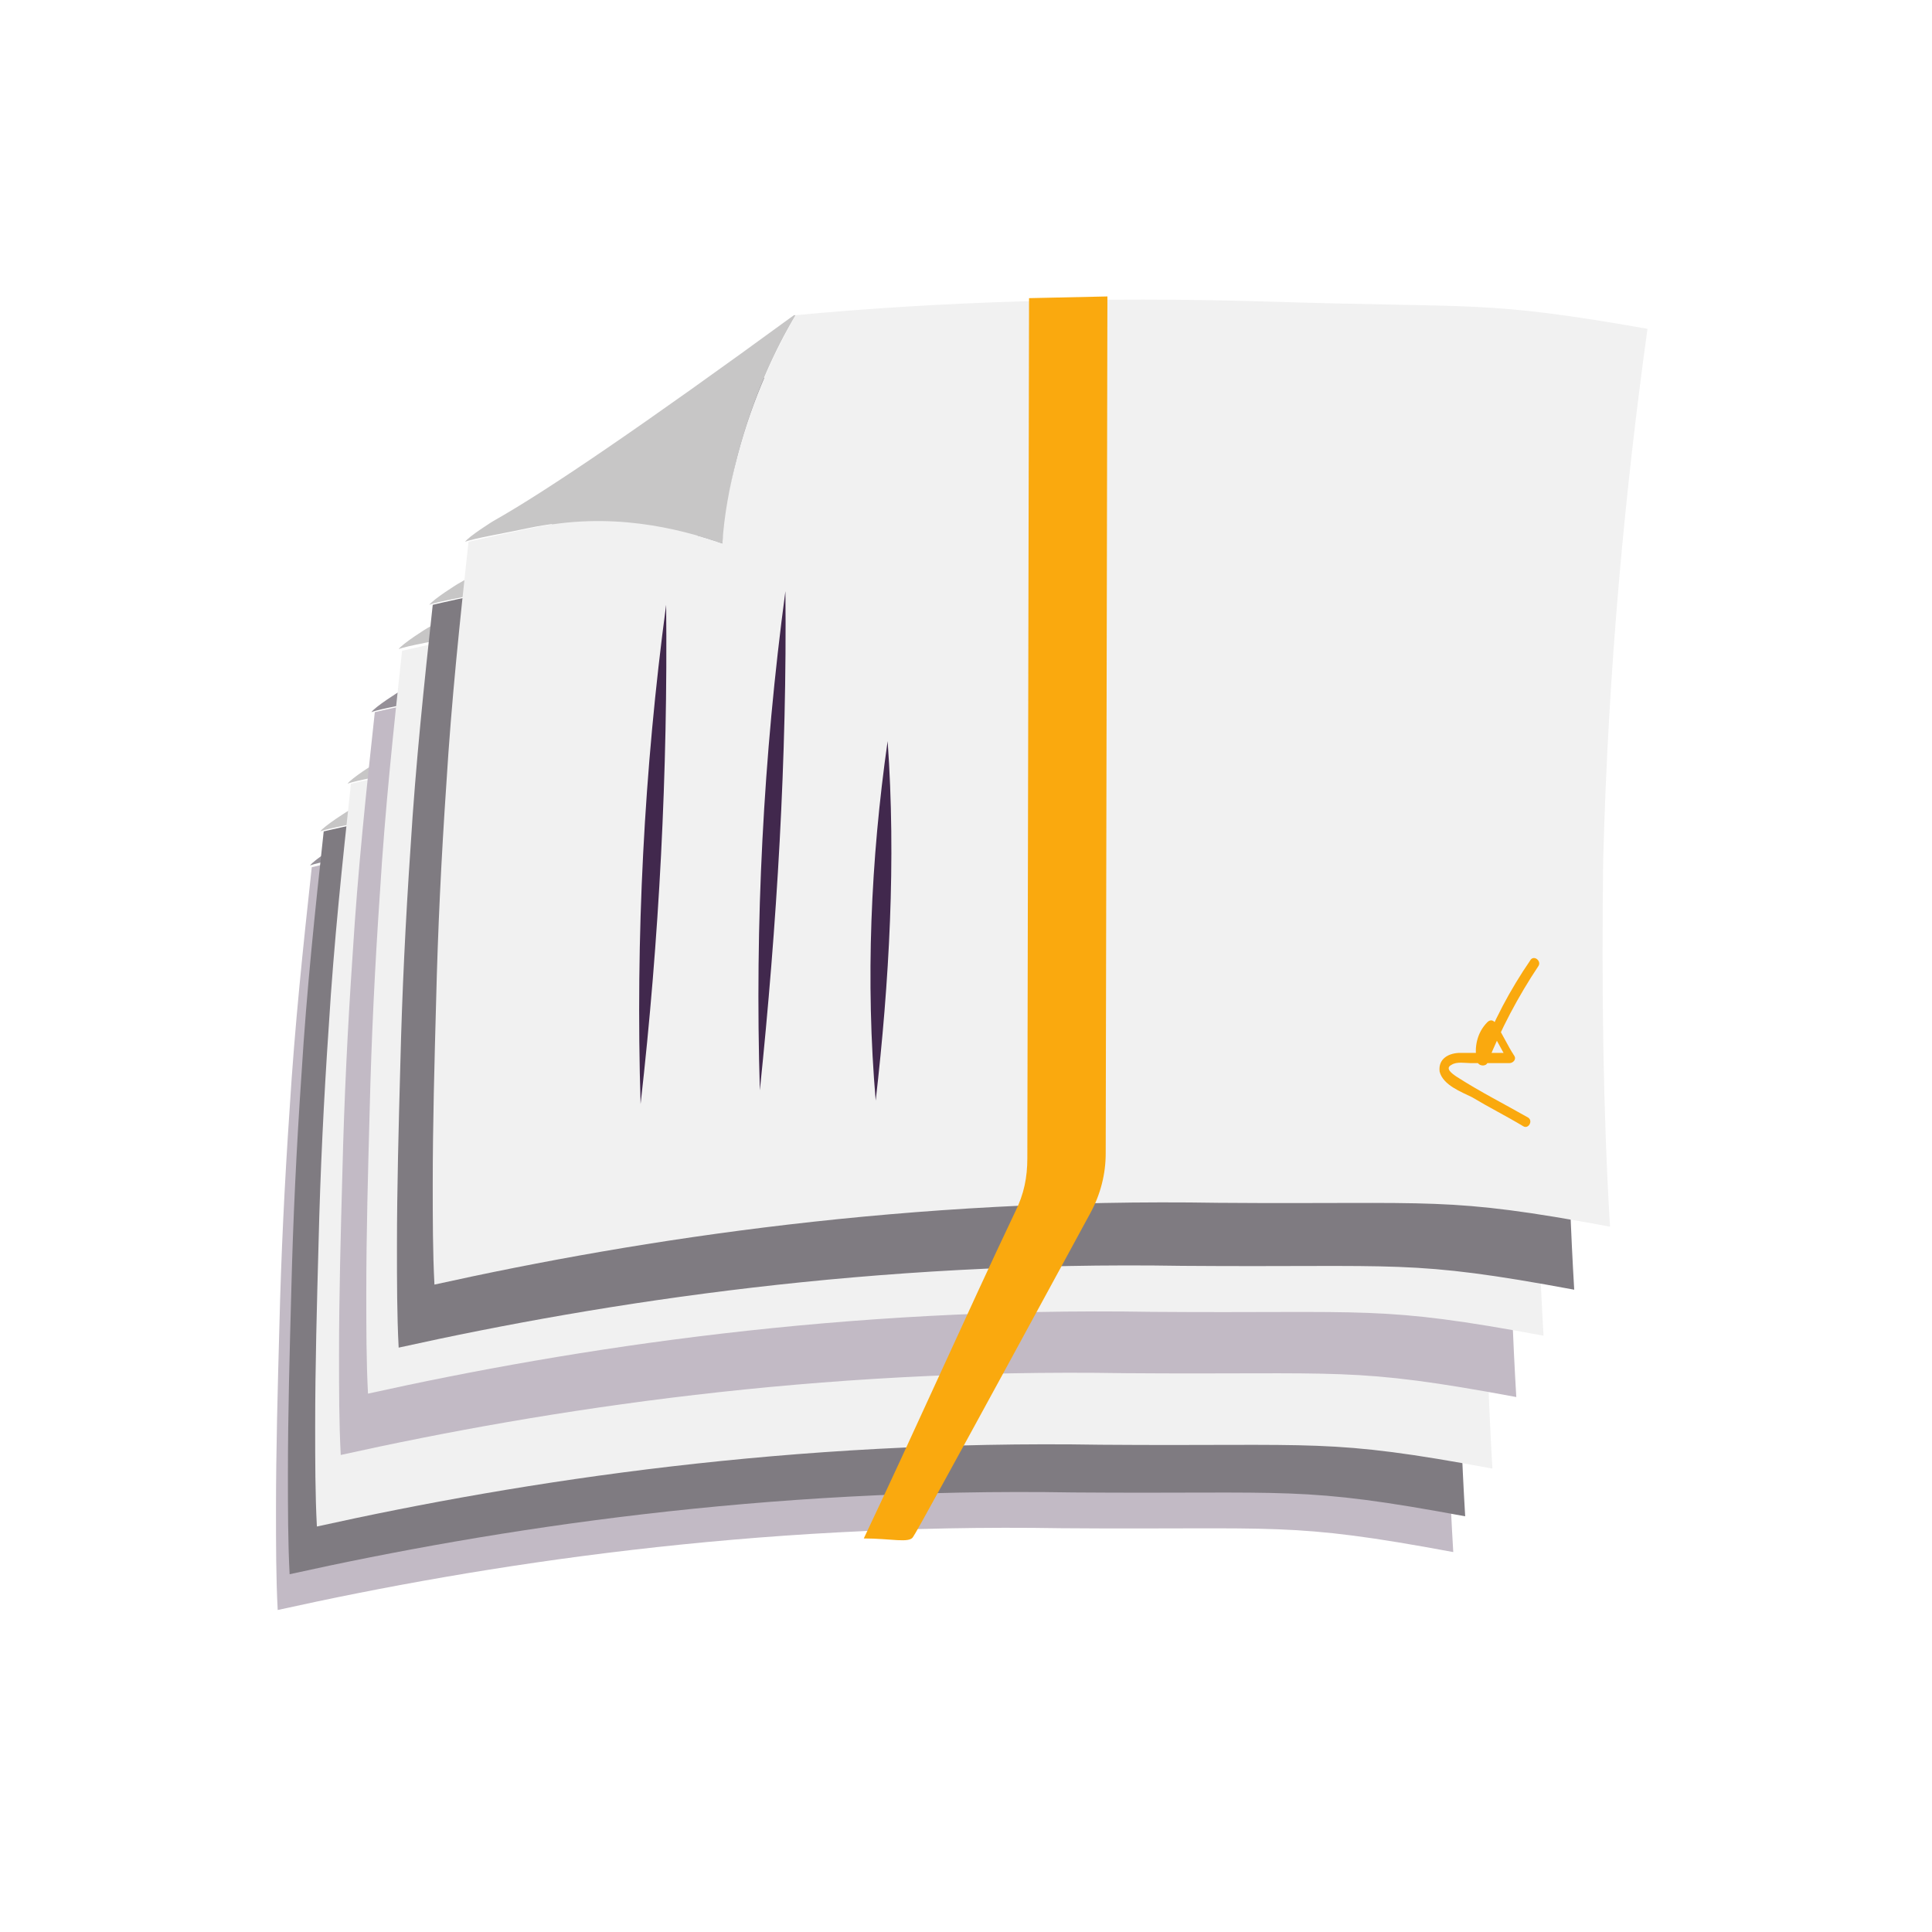 <?xml version="1.0" encoding="utf-8"?>
<!-- Generator: Adobe Illustrator 26.5.0, SVG Export Plug-In . SVG Version: 6.00 Build 0)  -->
<svg version="1.1" id="Laag_1" xmlns="http://www.w3.org/2000/svg" xmlns:xlink="http://www.w3.org/1999/xlink" x="0px" y="0px"
	 viewBox="0 0 113.4 113.4" style="enable-background:new 0 0 113.4 113.4;" xml:space="preserve">
<style type="text/css">
	.st0{fill:none;stroke:#41284D;stroke-width:3;stroke-miterlimit:10;}
	.st1{fill:#6A5B6F;}
	.st2{fill:#7A6880;}
	.st3{fill:#7F7B81;}
	.st4{fill:#41284D;}
	.st5{fill:#959098;}
	.st6{fill:#9E9D9C;}
	.st7{fill:#C7C6C6;}
	.st8{fill:#F1F1F1;}
	.st9{fill:#FAA90E;}
	.st10{fill:#C2BAC5;}
	.st11{fill:#E6E6E6;}
	.st12{fill:none;stroke:#FAA90E;stroke-miterlimit:10;}
	.st13{fill:none;stroke:#41284D;stroke-miterlimit:10;}
	.st14{fill:#F8A917;}
	.st15{fill:#51C185;}
	.st16{fill:#4489C9;}
	.st17{fill:none;stroke:#41284D;stroke-linecap:round;stroke-linejoin:round;stroke-miterlimit:10;}
	.st18{fill:none;stroke:#FAA90E;stroke-linecap:round;stroke-linejoin:round;stroke-miterlimit:10;}
	.st19{fill:none;}
	.st20{clip-path:url(#SVGID_00000010995383418745123290000011085605021834650281_);}
	.st21{fill:#35203D;}
	.st22{clip-path:url(#SVGID_00000100377369742332694860000012126858871307781540_);}
	.st23{fill:#C6724C;}
	.st24{fill:#553E5E;}
	.st25{fill:#675370;}
	.st26{clip-path:url(#SVGID_00000046338865254653572200000006226398688310225285_);}
	.st27{clip-path:url(#SVGID_00000114754887859426463010000016925969614118298786_);}
	.st28{fill:#B15433;}
	.st29{clip-path:url(#SVGID_00000022529829980003076810000000915294172989306517_);}
	.st30{fill:#C7724D;}
	.st31{clip-path:url(#SVGID_00000016051584192101484800000000362784723279167891_);}
	.st32{fill:#F2E5DE;}
	.st33{fill:#4C4769;}
	.st34{clip-path:url(#SVGID_00000026143497326153010840000011895581603699929522_);}
	.st35{clip-path:url(#SVGID_00000120544196437359468410000002960400224296356768_);}
	.st36{clip-path:url(#SVGID_00000062166294136011179430000017685958993764899989_);}
	.st37{clip-path:url(#SVGID_00000099662286838632341810000005697923186945278356_);}
	.st38{clip-path:url(#SVGID_00000078758237548972102200000004063008508126530958_);}
	.st39{clip-path:url(#SVGID_00000139278707576218564100000002880929734455137693_);}
	.st40{clip-path:url(#SVGID_00000137812480711028404780000009650610636762866825_);}
	.st41{clip-path:url(#SVGID_00000018220040839189014440000013161571945077493945_);}
	.st42{fill:#DE960C;}
	.st43{fill:#371C3D;}
	.st44{fill:none;stroke:#FAA90E;stroke-width:3;stroke-linecap:round;stroke-miterlimit:10;}
	.st45{fill:none;stroke:#41284D;stroke-width:3;stroke-linecap:round;stroke-miterlimit:10;}
	.st46{fill:#FFFFFF;}
	.st47{fill:none;stroke:#DE960C;stroke-width:3;stroke-linecap:round;stroke-miterlimit:10;}
	.st48{fill:none;stroke:#DE960C;stroke-linecap:round;stroke-miterlimit:10;}
	.st49{fill:none;stroke:#7A6880;stroke-linecap:round;stroke-miterlimit:10;}
	.st50{fill:#1D71B8;}
	.st51{fill:#4E9D71;}
	.st52{fill:#D29113;}
	.st53{fill:none;stroke:#F8A917;stroke-linecap:round;stroke-miterlimit:10;}
	.st54{fill:none;stroke:#7A6880;stroke-miterlimit:10;}
	.st55{opacity:0.34;fill:#F1F1F1;}
	.st56{fill:none;stroke:#E6E6E6;stroke-width:3;stroke-miterlimit:10;}
	.st57{fill:#F6F6F6;}
	.st58{fill:#472650;}
	.st59{opacity:0.3;}
	.st60{fill:none;stroke:#E6E6E6;stroke-miterlimit:10;}
	.st61{fill:none;stroke:#FFFFFF;stroke-linecap:round;stroke-linejoin:round;stroke-miterlimit:10;}
	.st62{fill:none;stroke:#DADADA;stroke-miterlimit:10;}
	.st63{opacity:0.35;fill:#F6F6F6;}
	.st64{fill:none;stroke:#E6E6E6;stroke-width:2;stroke-miterlimit:10;}
	.st65{opacity:0.32;fill:#F6F6F6;}
	.st66{opacity:0.36;fill:#F6F6F6;}
	.st67{fill:none;stroke:#F8A917;stroke-width:2;stroke-miterlimit:10;}
	.st68{opacity:0.33;}
	.st69{opacity:0.71;fill:#E6E6E6;}
	.st70{fill:#103E67;}
	.st71{fill:#468AC9;}
	.st72{fill:#3A2545;}
	.st73{fill:#A75E43;}
	.st74{clip-path:url(#SVGID_00000176721335211221964470000010567563035359490466_);}
	.st75{opacity:0.5;fill:url(#man_1_Orginal_1-5_00000128480487579402205860000014054050229312936888_);enable-background:new    ;}
	.st76{clip-path:url(#SVGID_00000014619550708284594190000015006970687296846485_);}
	.st77{clip-path:url(#SVGID_00000173846072642769068200000007758884313332107663_);}
	.st78{clip-path:url(#SVGID_00000090275065427665446240000006108434788430605448_);}
	.st79{fill:#2476BC;}
	.st80{clip-path:url(#SVGID_00000038413864937928153330000003976372317318629525_);}
	.st81{fill:#F2F2F2;}
	.st82{fill:#C3BBC6;}
	.st83{fill:#28192F;}
	.st84{clip-path:url(#SVGID_00000067206226808777291450000011508478472594328728_);}
	.st85{clip-path:url(#SVGID_00000049918753882324888890000003285518688090122662_);}
	.st86{clip-path:url(#SVGID_00000013890111643665191710000007468155866394277555_);}
	.st87{fill:#4B4A4B;}
	.st88{fill:#A6A0AA;}
	.st89{opacity:0.2;fill:none;}
	.st90{fill:#959098;stroke:#FAA90E;stroke-miterlimit:10;}
	.st91{fill:#7A6880;stroke:#FAA90E;stroke-miterlimit:10;}
	.st92{opacity:0.33;fill:#575756;}
	.st93{opacity:0.45;fill:#FFFFFF;}
	.st94{fill:#2C1B35;}
	.st95{fill:#2D1B35;}
	.st96{clip-path:url(#SVGID_00000110471603656448769580000007722087217757972394_);}
	.st97{fill:#5BB784;}
	.st98{fill:#E6D3C8;}
	.st99{clip-path:url(#SVGID_00000083067476776310032420000014467129381572858552_);}
	.st100{clip-path:url(#SVGID_00000178927812500317103500000013803806762184389773_);}
	.st101{clip-path:url(#SVGID_00000090252265452523838730000006785508076629132209_);}
	.st102{clip-path:url(#SVGID_00000016071822440393168890000018146728860390384053_);}
	.st103{clip-path:url(#SVGID_00000016766619658317062790000017055647848995201673_);}
	.st104{clip-path:url(#SVGID_00000119115339481597332940000002809726014602136474_);}
	.st105{clip-path:url(#SVGID_00000183957894627286615950000011766244926439274925_);}
	.st106{clip-path:url(#SVGID_00000142167149403516290620000017787401258246593704_);}
	.st107{clip-path:url(#SVGID_00000177468845236054031830000013913097875727686273_);}
	.st108{clip-path:url(#SVGID_00000076572513031466309280000007050900580877492867_);}
	.st109{clip-path:url(#SVGID_00000029008444193953414420000011512219594899860865_);}
	.st110{clip-path:url(#SVGID_00000155842617176414748410000018348776832463256454_);}
	.st111{clip-path:url(#SVGID_00000168109459127718910520000011464995800113797533_);}
	.st112{clip-path:url(#SVGID_00000183964749025212984090000015391954455241874612_);}
	.st113{clip-path:url(#SVGID_00000107568632745199555930000012985502049859222200_);}
	.st114{clip-path:url(#SVGID_00000114774873097006146240000012207544565114272431_);}
	.st115{clip-path:url(#SVGID_00000057833687793418911040000013240535569788785086_);}
	.st116{clip-path:url(#SVGID_00000180357906539727737610000006930304140012416132_);}
	.st117{clip-path:url(#SVGID_00000018919712137546533930000013518415783830398366_);}
	.st118{clip-path:url(#SVGID_00000009592171658166896770000004891914767031554990_);}
	.st119{clip-path:url(#SVGID_00000049932657284535711680000007657759636264479917_);}
	.st120{clip-path:url(#SVGID_00000131333860787165004560000007739867099947462820_);}
	.st121{clip-path:url(#SVGID_00000015348160853534024850000002250660666189997715_);}
	.st122{clip-path:url(#SVGID_00000137109443687643959840000000659229777533963938_);}
	.st123{clip-path:url(#SVGID_00000026126958982264284330000013314617914641979296_);}
	.st124{clip-path:url(#SVGID_00000026124741688292862700000016015426763494502581_);}
	.st125{clip-path:url(#SVGID_00000088111689915349244800000018081762218484855713_);}
	.st126{clip-path:url(#SVGID_00000101811088708884504230000009595744454959917992_);}
	.st127{clip-path:url(#SVGID_00000168823533283366348880000010184615194826559620_);}
	.st128{clip-path:url(#SVGID_00000007406172495824678190000014123670053017920642_);}
	.st129{clip-path:url(#SVGID_00000114069113420332518490000001588184494358976146_);}
	.st130{clip-path:url(#SVGID_00000034081686244889395620000017017182983131361155_);}
	.st131{clip-path:url(#SVGID_00000075860249855404123730000017265888628778068642_);}
	.st132{clip-path:url(#SVGID_00000139294187713208281060000002344499740070733185_);}
	.st133{clip-path:url(#SVGID_00000158028801092536606510000009345218666342059671_);}
	.st134{clip-path:url(#SVGID_00000124133019799450554520000018026085888251914369_);}
	.st135{clip-path:url(#SVGID_00000158011423194881354890000001618071938292158371_);}
	.st136{clip-path:url(#SVGID_00000007391498912458875030000011355304169935419012_);}
	.st137{clip-path:url(#SVGID_00000150822619521423560800000004056848286008309405_);}
	.st138{clip-path:url(#SVGID_00000042723066380281258250000004632384153710571399_);}
	.st139{clip-path:url(#SVGID_00000153694000324603032600000009740439649213156251_);}
	.st140{clip-path:url(#SVGID_00000101798367361057227180000004317006408393012407_);}
	.st141{clip-path:url(#SVGID_00000098198681501002674590000015498828792918122175_);}
	.st142{clip-path:url(#SVGID_00000175310326039955865890000012624722762733231773_);}
	.st143{clip-path:url(#SVGID_00000159454365930216545620000004582336612984574082_);}
	.st144{fill:#EDEDED;}
	.st145{fill:#1D1D1B;}
	.st146{clip-path:url(#SVGID_00000163059697373685458930000010642374627298649764_);}
	.st147{opacity:0.5;fill:url(#man_1_Orginal_1-5_00000104666689572689960670000018322855183508184717_);enable-background:new    ;}
	.st148{clip-path:url(#SVGID_00000041277189335280010840000004010643000358929049_);}
	.st149{clip-path:url(#SVGID_00000078765228902907390180000008734747854029207737_);}
	.st150{clip-path:url(#SVGID_00000088827854160605968240000008450997449404146064_);}
	.st151{clip-path:url(#SVGID_00000127037800162728192960000007418620182902044828_);}
	.st152{clip-path:url(#SVGID_00000115486368053077700320000015748879832724303519_);}
	.st153{clip-path:url(#SVGID_00000145032950034173271420000007827675346280553646_);}
	.st154{clip-path:url(#SVGID_00000130619331311201467860000016457595492772300212_);}
	.st155{fill:#FFFFFF;stroke:#41284D;stroke-miterlimit:10;}
	.st156{fill:#FAB42D;}
	.st157{clip-path:url(#SVGID_00000142145987944924709170000014469701731480872094_);fill:#FAA90E;}
	.st158{clip-path:url(#SVGID_00000137813655430614991070000015679642294911650179_);fill:#FAA90E;}
	.st159{clip-path:url(#SVGID_00000158733276263465478320000017686097386606186152_);fill:#FAA90E;}
	.st160{clip-path:url(#SVGID_00000122707820575359350250000014441760016131282873_);fill:#FAA90E;}
	.st161{clip-path:url(#SVGID_00000026160221547232243540000016792219723068815550_);fill:#FAA90E;}
	.st162{clip-path:url(#SVGID_00000183947314133529703100000012023808823552538257_);fill:#FAA90E;}
	.st163{fill:#7A6981;}
	.st164{clip-path:url(#SVGID_00000013194748534546661980000005283720195538734266_);fill:#FAA90E;}
	.st165{clip-path:url(#SVGID_00000178912153799188777880000010467275317098795669_);fill:#FAA90E;}
	.st166{fill:#46264F;}
	.st167{clip-path:url(#SVGID_00000006674416734128879640000014261304531354085254_);fill:#FAA90E;}
	.st168{clip-path:url(#SVGID_00000029025578144212416750000008093337732379863739_);fill:#FAA90E;}
	.st169{clip-path:url(#SVGID_00000031177703306735409280000007126183996859907471_);fill:#FAA90E;}
	.st170{clip-path:url(#SVGID_00000158715116586100151150000013215758843683256998_);fill:#FAA90E;}
	.st171{fill:none;stroke:#FAA90E;stroke-linecap:round;stroke-miterlimit:10;}
	.st172{fill:none;stroke:#41284D;stroke-linecap:round;stroke-miterlimit:10;}
	.st173{fill:#6F5F74;}
	.st174{fill:none;stroke:#959098;stroke-miterlimit:10;}
	.st175{fill:#3B77AC;}
	.st176{fill:#46254F;}
	.st177{fill:#0296FF;}
	.st178{fill:#C6C6C6;}
	.st179{clip-path:url(#SVGID_00000137847025383940819540000010491631331903296700_);}
</style>
<g>
	<g>
		<g>
			<g>
				<polygon class="st6" points="18.2,50.9 18.2,50.9 18.3,50.9 				"/>
				<path class="st5" d="M33.2,50.9c0.2-1.5,0.4-3.3,0.9-5.2c0.9-3.4,2.2-6.2,3.4-8.2c0,0,0,0-0.1,0C28.6,44.1,23,47.9,20,49.5
					c-0.2,0.1-1.6,1-1.8,1.3c0,0,0,0,0,0c0.5-0.2,2.3-0.5,3.7-0.8C26.5,49,30.6,50,33.2,50.9z"/>
			</g>
		</g>
		<path class="st10" d="M65.2,36.7c-9.9-0.3-19.2,0-27.7,0.8c-1.2,2.1-2.5,4.8-3.4,8.2c-0.5,1.9-0.8,3.6-0.9,5.2
			C30.6,50,26.5,49,22,50.1c-1.5,0.3-3.3,0.7-3.7,0.8c-0.5,4.6-1,9.3-1.3,14.2c-0.3,4.4-0.5,8.6-0.6,12.7c-0.1,3.7-0.2,7.3-0.2,10.8
			l0,0c0,2,0,4,0.1,5.9c12.2-2.7,27.9-5.1,46-4.8c12.9,0.1,13.3-0.4,23,1.4c-0.4-6.7-0.5-13.9-0.4-21.5c0.3-11.4,1.3-21.8,2.6-31.2
			C77.8,36.6,77.7,37.1,65.2,36.7z M37.8,75.9C37.8,75.9,37.8,75.9,37.8,75.9C37.8,75.9,37.8,75.9,37.8,75.9L37.8,75.9z"/>
		<g>
			<path class="st4" d="M28.4,83.8c-0.3-9.8,0.2-19.6,1.5-29.3C30,64.3,29.5,74.1,28.4,83.8L28.4,83.8z"/>
		</g>
		<g>
			<path class="st4" d="M35.4,83c-0.3-9.8,0.2-19.6,1.5-29.3C37,63.5,36.4,73.3,35.4,83L35.4,83z"/>
		</g>
		<g>
			<path class="st4" d="M42.2,83.6c-0.6-7-0.3-14.1,0.7-21.1C43.3,69.6,43,76.6,42.2,83.6L42.2,83.6z"/>
		</g>
		<g>
			<path class="st4" d="M80.5,84.6c-1.4-0.8-2.8-1.5-4.2-2.4c-0.3-0.2-0.7-0.5-0.3-0.7c0.3-0.2,0.8-0.1,1.1-0.1c0.8,0,1.6,0,2.3,0
				c0.2,0,0.4-0.2,0.3-0.4c-0.4-0.6-0.7-1.3-1.1-1.9c-0.1-0.2-0.3-0.3-0.5-0.1c-0.6,0.6-0.8,1.5-0.6,2.3c0.1,0.3,0.5,0.3,0.6,0.1
				c0.8-2,1.8-3.9,3-5.7c0.2-0.3-0.3-0.7-0.5-0.3c-1.2,1.8-2.3,3.8-3.1,5.8c0.2,0,0.4,0,0.6,0.1c-0.2-0.6,0-1.3,0.4-1.7
				c-0.2,0-0.3-0.1-0.5-0.1c0.4,0.6,0.7,1.3,1.1,1.9c0.1-0.1,0.2-0.3,0.3-0.4c-1,0-2.1,0-3.1,0c-0.6,0-1.3,0.3-1.2,1.1
				c0.2,0.8,1.3,1.2,1.9,1.5c1,0.6,2,1.1,3,1.7C80.5,85.3,80.8,84.8,80.5,84.6L80.5,84.6z"/>
		</g>
	</g>
	<g>
		<g>
			<g>
				<polygon class="st6" points="18.9,48.9 18.9,48.9 18.9,48.9 				"/>
				<path class="st7" d="M33.9,48.9c0.2-1.5,0.4-3.3,0.9-5.2c0.9-3.4,2.2-6.2,3.4-8.2c0,0,0,0-0.1,0c-8.9,6.5-14.5,10.3-17.5,12
					c-0.2,0.1-1.6,1-1.8,1.3c0,0,0,0,0,0c0.5-0.2,2.3-0.5,3.7-0.8C27.2,47,31.3,48,33.9,48.9z"/>
			</g>
		</g>
		<path class="st3" d="M65.9,34.7c-9.9-0.3-19.2,0-27.7,0.8c-1.2,2.1-2.5,4.8-3.4,8.2c-0.5,1.9-0.8,3.6-0.9,5.2
			c-2.6-0.9-6.7-1.9-11.2-0.9c-1.5,0.3-3.3,0.7-3.7,0.8c-0.5,4.6-1,9.3-1.3,14.2c-0.3,4.4-0.5,8.6-0.6,12.7
			c-0.1,3.7-0.2,7.3-0.2,10.8l0,0c0,2,0,4,0.1,5.9c12.2-2.7,27.9-5.1,46-4.8c12.9,0.1,13.3-0.4,23,1.4c-0.4-6.7-0.5-13.9-0.4-21.5
			c0.3-11.4,1.3-21.8,2.6-31.2C78.4,34.6,78.3,35.1,65.9,34.7z M38.5,73.9C38.5,73.9,38.5,73.9,38.5,73.9
			C38.5,73.9,38.5,73.9,38.5,73.9L38.5,73.9z"/>
		<g>
			<path class="st4" d="M29.1,81.9c-0.3-9.8,0.2-19.6,1.5-29.3C30.7,62.3,30.1,72.2,29.1,81.9L29.1,81.9z"/>
		</g>
		<g>
			<path class="st4" d="M36.1,81c-0.3-9.8,0.2-19.6,1.5-29.3C37.7,61.5,37.1,71.3,36.1,81L36.1,81z"/>
		</g>
		<g>
			<path class="st4" d="M42.9,81.6c-0.6-7-0.3-14.1,0.7-21.1C44,67.6,43.7,74.6,42.9,81.6L42.9,81.6z"/>
		</g>
		<g>
			<path class="st9" d="M81.2,82.6c-1.4-0.8-2.8-1.5-4.2-2.4c-0.3-0.2-0.7-0.5-0.3-0.7c0.3-0.2,0.8-0.1,1.1-0.1c0.8,0,1.6,0,2.3,0
				c0.2,0,0.4-0.2,0.3-0.4c-0.4-0.6-0.7-1.3-1.1-1.9c-0.1-0.2-0.3-0.3-0.5-0.1c-0.6,0.6-0.8,1.5-0.6,2.3c0.1,0.3,0.5,0.3,0.6,0.1
				c0.8-2,1.8-3.9,3-5.7c0.2-0.3-0.3-0.7-0.5-0.3c-1.2,1.8-2.3,3.8-3.1,5.8c0.2,0,0.4,0,0.6,0.1c-0.2-0.6,0-1.3,0.4-1.7
				c-0.2,0-0.3-0.1-0.5-0.1c0.4,0.6,0.7,1.3,1.1,1.9c0.1-0.1,0.2-0.3,0.3-0.4c-1,0-2.1,0-3.1,0c-0.6,0-1.3,0.3-1.2,1.1
				c0.2,0.8,1.3,1.2,1.9,1.5c1,0.6,2,1.1,3,1.7C81.1,83.3,81.5,82.8,81.2,82.6L81.2,82.6z"/>
		</g>
		<g>
			<circle class="st4" cx="49.8" cy="36.6" r="8"/>
			<polygon class="st11" points="49.6,33.1 49.3,36 46.4,35.7 46.3,36.8 49.3,37 49,40 50,40.1 50.3,37.1 53.2,37.4 53.3,36.3 
				50.4,36.1 50.6,33.2 			"/>
		</g>
	</g>
	<g>
		<g>
			<g>
				<polygon class="st6" points="20.5,46 20.5,46 20.5,46 				"/>
				<path class="st7" d="M35.5,46.1c0.2-1.5,0.4-3.3,0.9-5.2c0.9-3.4,2.2-6.2,3.4-8.2c0,0,0,0-0.1,0c-8.9,6.5-14.5,10.3-17.5,12
					c-0.2,0.1-1.6,1-1.8,1.3c0,0,0,0,0,0c0.5-0.2,2.3-0.5,3.7-0.8C28.8,44.2,32.9,45.2,35.5,46.1z"/>
			</g>
		</g>
		<path class="st8" d="M67.5,31.9c-9.9-0.3-19.2,0-27.7,0.8c-1.2,2.1-2.5,4.8-3.4,8.2c-0.5,1.9-0.8,3.6-0.9,5.2
			c-2.6-0.9-6.7-1.9-11.2-0.9c-1.5,0.3-3.3,0.7-3.7,0.8c-0.5,4.6-1,9.3-1.3,14.2c-0.3,4.4-0.5,8.6-0.6,12.7
			c-0.1,3.7-0.2,7.3-0.2,10.8l0,0c0,2,0,4,0.1,5.9c12.2-2.7,27.9-5.1,46-4.8c12.9,0.1,13.3-0.4,23,1.4c-0.4-6.7-0.5-13.9-0.4-21.5
			c0.3-11.4,1.3-21.8,2.6-31.2C80,31.8,80,32.3,67.5,31.9z M40.1,71.1C40.1,71.1,40.1,71.1,40.1,71.1C40.1,71.1,40.1,71.1,40.1,71.1
			L40.1,71.1z"/>
		<g>
			<path class="st4" d="M30.7,79c-0.3-9.8,0.2-19.6,1.5-29.3C32.3,59.5,31.7,69.3,30.7,79L30.7,79z"/>
		</g>
		<g>
			<path class="st4" d="M37.7,78.2c-0.3-9.8,0.2-19.6,1.5-29.3C39.3,58.7,38.7,68.5,37.7,78.2L37.7,78.2z"/>
		</g>
		<g>
			<path class="st4" d="M44.5,78.8c-0.6-7-0.3-14.1,0.7-21.1C45.6,64.7,45.3,71.8,44.5,78.8L44.5,78.8z"/>
		</g>
		<g>
			<path class="st9" d="M82.8,79.8c-1.4-0.8-2.8-1.5-4.2-2.4c-0.3-0.2-0.7-0.5-0.3-0.7c0.3-0.2,0.8-0.1,1.1-0.1c0.8,0,1.6,0,2.3,0
				c0.2,0,0.4-0.2,0.3-0.4c-0.4-0.6-0.7-1.3-1.1-1.9c-0.1-0.2-0.3-0.3-0.5-0.1c-0.6,0.6-0.8,1.5-0.6,2.3c0.1,0.3,0.5,0.3,0.6,0.1
				c0.8-2,1.8-3.9,3-5.7c0.2-0.3-0.3-0.7-0.5-0.3c-1.2,1.8-2.3,3.8-3.1,5.8c0.2,0,0.4,0,0.6,0.1c-0.2-0.6,0-1.3,0.4-1.7
				c-0.2,0-0.3-0.1-0.5-0.1c0.4,0.6,0.7,1.3,1.1,1.9c0.1-0.1,0.2-0.3,0.3-0.4c-1,0-2.1,0-3.1,0c-0.6,0-1.3,0.3-1.2,1.1
				c0.2,0.8,1.3,1.2,1.9,1.5c1,0.6,2,1.1,3,1.7C82.8,80.5,83.1,80,82.8,79.8L82.8,79.8z"/>
		</g>
	</g>
	<g>
		<g>
			<g>
				<polygon class="st6" points="21.9,41.9 21.9,41.9 21.9,41.9 				"/>
				<path class="st5" d="M36.9,41.9c0.2-1.5,0.4-3.3,0.9-5.2c0.9-3.4,2.2-6.2,3.4-8.2c0,0,0,0-0.1,0c-8.9,6.5-14.5,10.3-17.5,12
					c-0.2,0.1-1.6,1-1.8,1.3c0,0,0,0,0,0c0.5-0.2,2.3-0.5,3.7-0.8C30.2,40,34.3,41,36.9,41.9z"/>
			</g>
		</g>
		<path class="st10" d="M68.9,27.7c-9.9-0.3-19.2,0-27.7,0.8c-1.2,2.1-2.5,4.8-3.4,8.2c-0.5,1.9-0.8,3.6-0.9,5.2
			C34.3,41,30.2,40,25.7,41c-1.5,0.3-3.3,0.7-3.7,0.8c-0.5,4.6-1,9.3-1.3,14.2c-0.3,4.4-0.5,8.6-0.6,12.7c-0.1,3.7-0.2,7.3-0.2,10.8
			l0,0c0,2,0,4,0.1,5.9c12.2-2.7,27.9-5.1,46-4.8c12.9,0.1,13.3-0.4,23,1.4c-0.4-6.7-0.5-13.9-0.4-21.5c0.3-11.4,1.3-21.8,2.6-31.2
			C81.4,27.6,81.3,28.1,68.9,27.7z M41.5,66.9C41.5,66.9,41.5,66.9,41.5,66.9C41.5,66.9,41.5,66.9,41.5,66.9L41.5,66.9z"/>
		<g>
			<path class="st4" d="M32.1,74.8c-0.3-9.8,0.2-19.6,1.5-29.3C33.7,55.3,33.1,65.1,32.1,74.8L32.1,74.8z"/>
		</g>
		<g>
			<path class="st4" d="M39.1,74c-0.3-9.8,0.2-19.6,1.5-29.3C40.6,54.5,40.1,64.3,39.1,74L39.1,74z"/>
		</g>
		<g>
			<path class="st4" d="M45.9,74.6c-0.6-7-0.3-14.1,0.7-21.1C47,60.6,46.7,67.6,45.9,74.6L45.9,74.6z"/>
		</g>
		<g>
			<path class="st4" d="M84.1,75.6c-1.4-0.8-2.8-1.5-4.2-2.4c-0.3-0.2-0.7-0.5-0.3-0.7c0.3-0.2,0.8-0.1,1.1-0.1c0.8,0,1.6,0,2.3,0
				c0.2,0,0.4-0.2,0.3-0.4c-0.4-0.6-0.7-1.3-1.1-1.9c-0.1-0.2-0.3-0.3-0.5-0.1c-0.6,0.6-0.8,1.5-0.6,2.3c0.1,0.3,0.5,0.3,0.6,0.1
				c0.8-2,1.8-3.9,3-5.7c0.2-0.3-0.3-0.7-0.5-0.3c-1.2,1.8-2.3,3.8-3.1,5.8c0.2,0,0.4,0,0.6,0.1c-0.2-0.6,0-1.3,0.4-1.7
				c-0.2,0-0.3-0.1-0.5-0.1c0.4,0.6,0.7,1.3,1.1,1.9c0.1-0.1,0.2-0.3,0.3-0.4c-1,0-2.1,0-3.1,0c-0.6,0-1.3,0.3-1.2,1.1
				c0.2,0.8,1.3,1.2,1.9,1.5c1,0.6,2,1.1,3,1.7C84.1,76.3,84.5,75.8,84.1,75.6L84.1,75.6z"/>
		</g>
	</g>
	<g>
		<g>
			<g>
				<polygon class="st6" points="23.5,38.2 23.5,38.2 23.5,38.2 				"/>
				<path class="st7" d="M38.5,38.2c0.2-1.5,0.4-3.3,0.9-5.2c0.9-3.4,2.2-6.2,3.4-8.2c0,0,0,0-0.1,0c-8.9,6.5-14.5,10.3-17.5,12
					c-0.2,0.1-1.6,1-1.8,1.3c0,0,0,0,0,0c0.5-0.2,2.3-0.5,3.7-0.8C31.8,36.4,35.9,37.3,38.5,38.2z"/>
			</g>
		</g>
		<path class="st8" d="M70.5,24.1c-9.9-0.3-19.2,0-27.7,0.8c-1.2,2.1-2.5,4.8-3.4,8.2c-0.5,1.9-0.8,3.6-0.9,5.2
			c-2.6-0.9-6.7-1.9-11.2-0.9c-1.5,0.3-3.3,0.7-3.7,0.8c-0.5,4.6-1,9.3-1.3,14.2c-0.3,4.4-0.5,8.6-0.6,12.7
			c-0.1,3.7-0.2,7.3-0.2,10.8l0,0c0,2,0,4,0.1,5.9c12.2-2.7,27.9-5.1,46-4.8c12.9,0.1,13.3-0.4,23,1.4c-0.4-6.7-0.5-13.9-0.4-21.5
			c0.3-11.4,1.3-21.8,2.6-31.2C83,23.9,82.9,24.5,70.5,24.1z M43.1,63.2C43.1,63.2,43.1,63.2,43.1,63.2
			C43.1,63.2,43.1,63.2,43.1,63.2L43.1,63.2z"/>
		<g>
			<path class="st4" d="M33.7,71.2c-0.3-9.8,0.2-19.6,1.5-29.3C35.3,51.7,34.7,61.5,33.7,71.2L33.7,71.2z"/>
		</g>
		<g>
			<path class="st4" d="M40.7,70.3c-0.3-9.8,0.2-19.6,1.5-29.3C42.3,50.8,41.7,60.6,40.7,70.3L40.7,70.3z"/>
		</g>
		<g>
			<path class="st4" d="M47.5,70.9c-0.6-7-0.3-14.1,0.7-21.1C48.6,56.9,48.3,63.9,47.5,70.9L47.5,70.9z"/>
		</g>
		<g>
			<path class="st9" d="M85.8,71.9c-1.4-0.8-2.8-1.5-4.2-2.4c-0.3-0.2-0.7-0.5-0.3-0.7c0.3-0.2,0.8-0.1,1.1-0.1c0.8,0,1.6,0,2.3,0
				c0.2,0,0.4-0.2,0.3-0.4c-0.4-0.6-0.7-1.3-1.1-1.9c-0.1-0.2-0.3-0.3-0.5-0.1c-0.6,0.6-0.8,1.5-0.6,2.3c0.1,0.3,0.5,0.3,0.6,0.1
				c0.8-2,1.8-3.9,3-5.7c0.2-0.3-0.3-0.7-0.5-0.3c-1.2,1.8-2.3,3.8-3.1,5.8c0.2,0,0.4,0,0.6,0.1c-0.2-0.6,0-1.3,0.4-1.7
				c-0.2,0-0.3-0.1-0.5-0.1c0.4,0.6,0.7,1.3,1.1,1.9c0.1-0.1,0.2-0.3,0.3-0.4c-1,0-2.1,0-3.1,0c-0.6,0-1.3,0.3-1.2,1.1
				c0.2,0.8,1.3,1.2,1.9,1.5c1,0.6,2,1.1,3,1.7C85.8,72.6,86.1,72.1,85.8,71.9L85.8,71.9z"/>
		</g>
	</g>
	<g>
		<g>
			<g>
				<polygon class="st6" points="25.3,35.5 25.4,35.5 25.4,35.5 				"/>
				<path class="st7" d="M40.3,35.6c0.2-1.5,0.4-3.3,0.9-5.2c0.9-3.4,2.2-6.2,3.4-8.2c0,0,0,0-0.1,0c-8.9,6.5-14.5,10.3-17.5,12
					c-0.2,0.1-1.6,1-1.8,1.3c0,0,0,0,0,0c0.5-0.2,2.3-0.5,3.7-0.8C33.6,33.7,37.7,34.6,40.3,35.6z"/>
			</g>
		</g>
		<path class="st3" d="M72.3,21.4c-9.9-0.3-19.2,0-27.7,0.8c-1.2,2.1-2.5,4.8-3.4,8.2c-0.5,1.9-0.8,3.6-0.9,5.2
			c-2.6-0.9-6.7-1.9-11.2-0.9c-1.5,0.3-3.3,0.7-3.7,0.8c-0.5,4.6-1,9.3-1.3,14.2c-0.3,4.4-0.5,8.6-0.6,12.7
			c-0.1,3.7-0.2,7.3-0.2,10.8l0,0c0,2,0,4,0.1,5.9c12.2-2.7,27.9-5.1,46-4.8c12.9,0.1,13.3-0.4,23,1.4c-0.4-6.7-0.5-13.9-0.4-21.5
			c0.3-11.4,1.3-21.8,2.6-31.2C84.9,21.3,84.8,21.8,72.3,21.4z M44.9,60.6C44.9,60.6,44.9,60.6,44.9,60.6
			C44.9,60.6,44.9,60.6,44.9,60.6L44.9,60.6z"/>
		<g>
			<path class="st4" d="M35.5,68.5c-0.3-9.8,0.2-19.6,1.5-29.3C37.1,49,36.6,58.8,35.5,68.5L35.5,68.5z"/>
		</g>
		<g>
			<path class="st4" d="M42.5,67.7c-0.3-9.8,0.2-19.6,1.5-29.3C44.1,48.2,43.5,58,42.5,67.7L42.5,67.7z"/>
		</g>
		<g>
			<path class="st4" d="M49.3,68.3c-0.6-7-0.3-14.1,0.7-21.1C50.4,54.2,50.1,61.3,49.3,68.3L49.3,68.3z"/>
		</g>
		<g>
			<path class="st9" d="M87.6,69.3c-1.4-0.8-2.8-1.5-4.2-2.4c-0.3-0.2-0.7-0.5-0.3-0.7c0.3-0.2,0.8-0.1,1.1-0.1c0.8,0,1.6,0,2.3,0
				c0.2,0,0.4-0.2,0.3-0.4c-0.4-0.6-0.7-1.3-1.1-1.9c-0.1-0.2-0.3-0.3-0.5-0.1c-0.6,0.6-0.8,1.5-0.6,2.3c0.1,0.3,0.5,0.3,0.6,0.1
				c0.8-2,1.8-3.9,3-5.7c0.2-0.3-0.3-0.7-0.5-0.3c-1.2,1.8-2.3,3.8-3.1,5.8c0.2,0,0.4,0,0.6,0.1c-0.2-0.6,0-1.3,0.4-1.7
				c-0.2,0-0.3-0.1-0.5-0.1c0.4,0.6,0.7,1.3,1.1,1.9c0.1-0.1,0.2-0.3,0.3-0.4c-1,0-2.1,0-3.1,0c-0.6,0-1.3,0.3-1.2,1.1
				c0.2,0.8,1.3,1.2,1.9,1.5c1,0.6,2,1.1,3,1.7C87.6,69.9,87.9,69.5,87.6,69.3L87.6,69.3z"/>
		</g>
	</g>
	<g>
		<g>
			<g>
				<polygon class="st6" points="27.5,31.9 27.5,31.9 27.5,31.8 				"/>
				<path class="st7" d="M42.4,31.9c0.2-1.5,0.4-3.3,0.9-5.2c0.9-3.4,2.2-6.2,3.4-8.2c0,0,0,0-0.1,0c-8.9,6.5-14.5,10.3-17.5,12
					c-0.2,0.1-1.6,1-1.8,1.3c0,0,0,0,0,0c0.5-0.2,2.3-0.5,3.7-0.8C35.8,30,39.8,31,42.4,31.9z"/>
			</g>
		</g>
		<path class="st8" d="M74.4,17.7c-9.9-0.3-19.2,0-27.7,0.8c-1.2,2.1-2.5,4.8-3.4,8.2c-0.5,1.9-0.8,3.6-0.9,5.2
			C39.8,31,35.8,30,31.2,31c-1.5,0.3-3.3,0.7-3.7,0.8c-0.5,4.6-1,9.3-1.3,14.2c-0.3,4.4-0.5,8.6-0.6,12.7c-0.1,3.7-0.2,7.3-0.2,10.8
			l0,0c0,2,0,4,0.1,5.9c12.2-2.7,27.9-5.1,46-4.8c12.9,0.1,13.3-0.4,23,1.4c-0.4-6.7-0.5-13.9-0.4-21.5c0.3-11.4,1.3-21.8,2.6-31.2
			C87,17.6,86.9,18.1,74.4,17.7z M47,56.9C47,56.9,47,56.9,47,56.9C47,56.9,47,56.9,47,56.9L47,56.9z"/>
		<g>
			<path class="st4" d="M37.6,64.8c-0.3-9.8,0.2-19.6,1.5-29.3C39.2,45.3,38.7,55.1,37.6,64.8L37.6,64.8z"/>
		</g>
		<g>
			<path class="st4" d="M44.6,64c-0.3-9.8,0.2-19.6,1.5-29.3C46.2,44.5,45.6,54.3,44.6,64L44.6,64z"/>
		</g>
		<g>
			<path class="st4" d="M51.4,64.6c-0.6-7-0.3-14.1,0.7-21.1C52.6,50.5,52.2,57.6,51.4,64.6L51.4,64.6z"/>
		</g>
		<g>
			<path class="st9" d="M89.7,65.6c-1.4-0.8-2.8-1.5-4.2-2.4c-0.3-0.2-0.7-0.5-0.3-0.7c0.3-0.2,0.8-0.1,1.1-0.1c0.8,0,1.6,0,2.3,0
				c0.2,0,0.4-0.2,0.3-0.4c-0.4-0.6-0.7-1.3-1.1-1.9c-0.1-0.2-0.3-0.3-0.5-0.1c-0.6,0.6-0.8,1.5-0.6,2.3c0.1,0.3,0.5,0.3,0.6,0.1
				c0.8-2,1.8-3.9,3-5.7c0.2-0.3-0.3-0.7-0.5-0.3C88.7,58,87.6,60,86.9,62c0.2,0,0.4,0,0.6,0.1c-0.2-0.6,0-1.3,0.4-1.7
				c-0.2,0-0.3-0.1-0.5-0.1c0.4,0.6,0.7,1.3,1.1,1.9c0.1-0.1,0.2-0.3,0.3-0.4c-1,0-2.1,0-3.1,0c-0.6,0-1.3,0.3-1.2,1.1
				c0.2,0.8,1.3,1.2,1.9,1.5c1,0.6,2,1.1,3,1.7C89.7,66.3,90,65.8,89.7,65.6L89.7,65.6z"/>
		</g>
	</g>
	<path class="st9" d="M50.7,90.3c2.9-6.1,6-13.1,8.9-19.2c0.5-1,0.7-2,0.7-3.1l0.1-50.5l4.6-0.1l-0.1,50.3c0,1.2-0.3,2.4-0.9,3.5
		c0,0-10.2,18.8-10.4,19C53.4,90.6,52.3,90.3,50.7,90.3z"/>
</g>
</svg>
